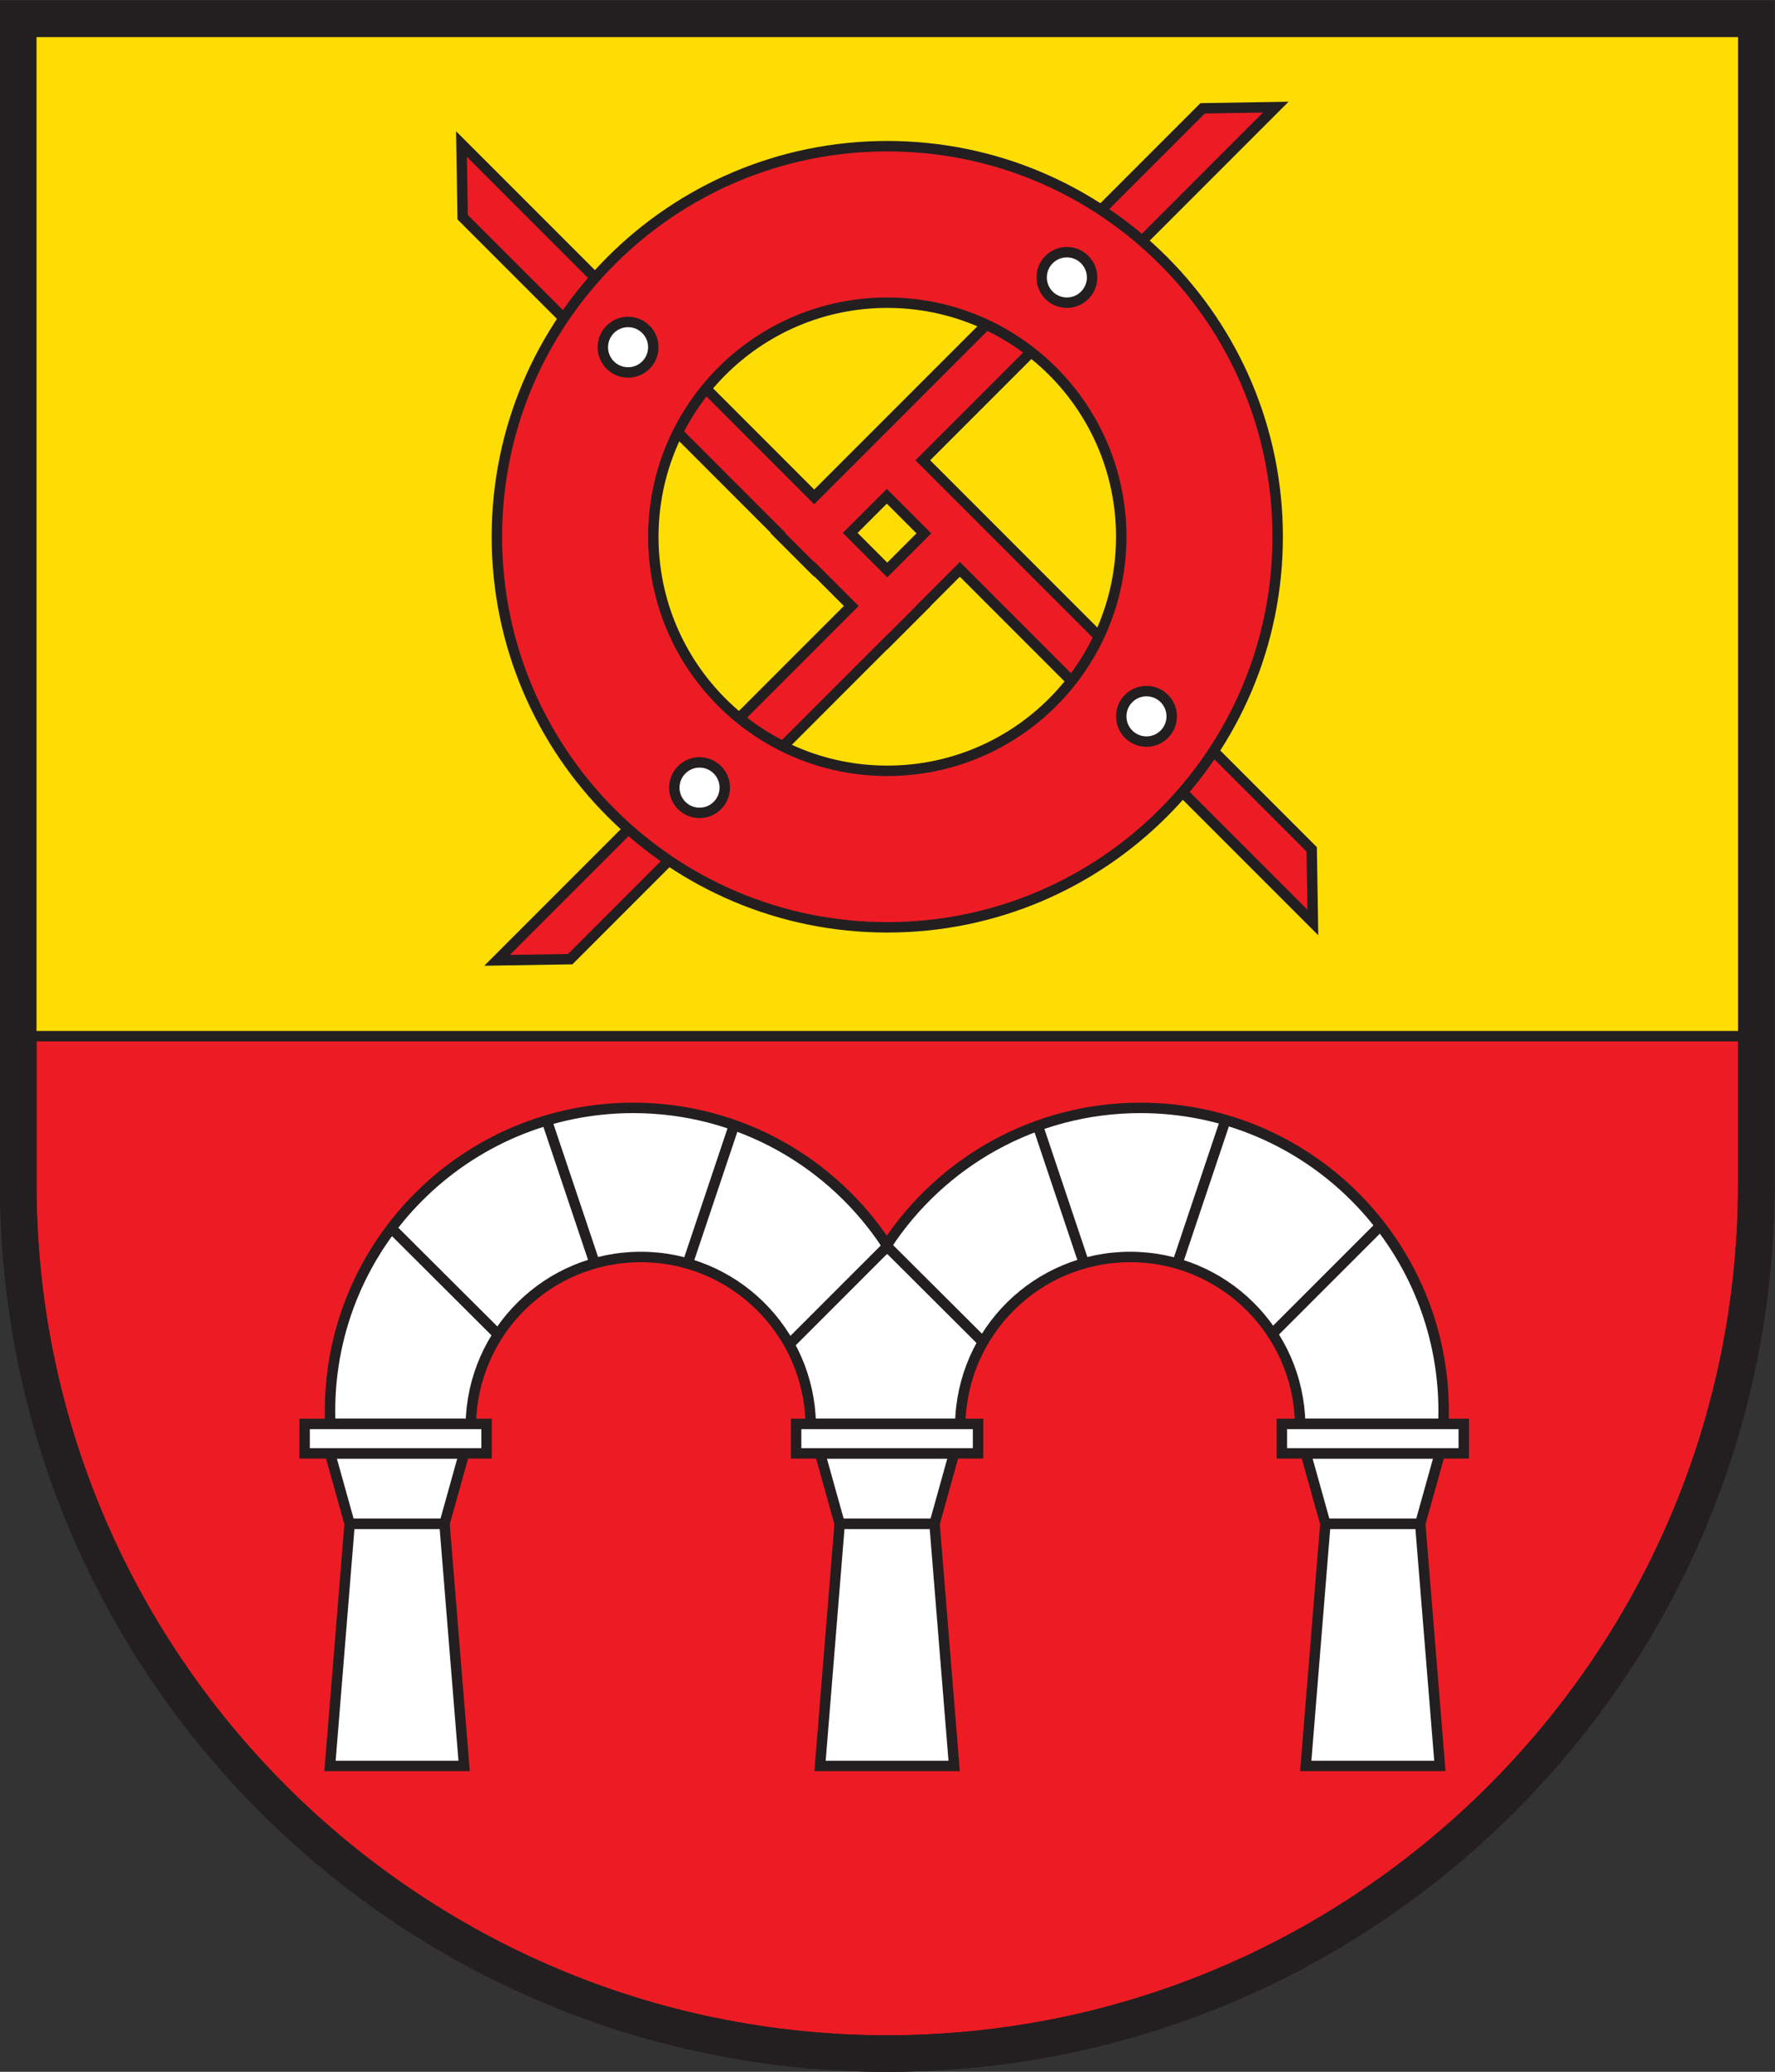<?xml version="1.0" encoding="UTF-8" standalone="no"?>
<svg xmlns:dc="http://purl.org/dc/elements/1.1/" xmlns:cc="http://creativecommons.org/ns#" xmlns:rdf="http://www.w3.org/1999/02/22-rdf-syntax-ns#" xmlns:svg="http://www.w3.org/2000/svg" xmlns="http://www.w3.org/2000/svg" viewBox="0 0 226.773 264.573" height="264.573" width="226.773" xml:space="preserve" id="svg2" version="1.1"><rect x="0" y="0" width="226.773" height="264.573" fill="#333333" stroke="none"/><defs id="defs6"/><g transform="matrix(1.333,0,0,-1.333,0,264.573)" id="g10"><g transform="scale(0.1)" id="g12"><path id="path14" style="fill:#ed1c24;fill-opacity:1;fill-rule:evenodd;stroke:none" d="M 850.391,17.5 C 391.137,17.5 17.5,391.129 17.5,850.391 V 1966.75 H 1683.29 V 850.391 C 1683.29,391.129 1309.66,17.5 850.391,17.5"/><path id="path16" style="fill:#231f20;fill-opacity:1;fill-rule:nonzero;stroke:none" d="M 1700.79,1984.25 H 0 V 850.391 C 0,380.73 380.734,0 850.391,0 1320.06,0 1700.79,380.73 1700.79,850.391 V 1984.25 Z m -35,-35 V 850.391 C 1665.79,400.781 1300.01,35 850.391,35 400.781,35 35,400.781 35,850.391 V 1949.25 h 1630.79"/><path id="path18" style="fill:#fddd04;fill-opacity:1;fill-rule:evenodd;stroke:none" d="M 1687.77,1966.34 H 17.773 V 992.125 H 1687.77 v 974.215"/><path id="path20" style="fill:none;stroke:#231f20;stroke-width:10;stroke-linecap:butt;stroke-linejoin:miter;stroke-miterlimit:10;stroke-dasharray:none;stroke-opacity:1" d="M 1687.77,1966.34 H 17.773 V 992.125 H 1687.77 Z"/><path id="path22" style="fill:#231f20;fill-opacity:1;fill-rule:nonzero;stroke:none" d="M 1700.79,1984.25 H 0 V 850.391 C 0,380.73 380.734,0 850.391,0 1320.06,0 1700.79,380.73 1700.79,850.391 V 1984.25 Z m -35,-35 V 850.391 C 1665.79,400.781 1300.01,35 850.391,35 400.781,35 35,400.781 35,850.391 V 1949.25 h 1630.79"/><path id="path24" style="fill:#ed1c24;fill-opacity:1;fill-rule:evenodd;stroke:none" d="m 814.859,1474.26 35.09,35.09 35.508,-35.51 -35.094,-35.09 z m 105.09,-34.91 338.331,-338.33 -1.13,70.12 -372.709,372.7 338.289,338.3 -70.12,-1.14 -372.247,-372.25 -338.062,338.06 1.137,-70.12 302.433,-302.43 -0.289,-0.29 34.492,-34.49 0.289,0.29 35.508,-35.51 -339.465,-339.46 70.125,1.13 303.832,303.84 0.11,-0.11 34.496,34.49 -0.11,0.11 35.09,35.09"/><path id="path26" style="fill:none;stroke:#231f20;stroke-width:10;stroke-linecap:butt;stroke-linejoin:miter;stroke-miterlimit:10;stroke-dasharray:none;stroke-opacity:1" d="m 814.859,1474.26 35.09,35.09 35.508,-35.51 -35.094,-35.09 z m 105.09,-34.91 338.331,-338.33 -1.13,70.12 -372.709,372.7 338.289,338.3 -70.12,-1.14 -372.247,-372.25 -338.062,338.06 1.137,-70.12 302.433,-302.43 -0.289,-0.29 34.492,-34.49 0.289,0.29 35.508,-35.51 -339.465,-339.46 70.125,1.13 303.832,303.84 0.11,-0.11 34.496,34.49 -0.11,0.11 z"/><path id="path28" style="fill:#ed1c24;fill-opacity:1;fill-rule:evenodd;stroke:none" d="m 850.391,1246.34 c -123.84,0 -224.231,100.39 -224.231,224.23 0,123.85 100.391,224.24 224.231,224.24 123.843,0 224.239,-100.39 224.239,-224.24 0,-123.84 -100.396,-224.23 -224.239,-224.23 z m 0,598.4 c -206.645,0 -374.164,-167.52 -374.164,-374.17 0,-206.64 167.519,-374.16 374.164,-374.16 206.649,0 374.169,167.52 374.169,374.16 0,206.65 -167.52,374.17 -374.169,374.17"/><path id="path30" style="fill:none;stroke:#231f20;stroke-width:10;stroke-linecap:butt;stroke-linejoin:miter;stroke-miterlimit:10;stroke-dasharray:none;stroke-opacity:1" d="m 850.391,1246.34 c -123.84,0 -224.231,100.39 -224.231,224.23 0,123.85 100.391,224.24 224.231,224.24 123.843,0 224.239,-100.39 224.239,-224.24 0,-123.84 -100.396,-224.23 -224.239,-224.23 z m 0,598.4 c -206.645,0 -374.164,-167.52 -374.164,-374.17 0,-206.64 167.519,-374.16 374.164,-374.16 206.649,0 374.169,167.52 374.169,374.16 0,206.65 -167.52,374.17 -374.169,374.17 z"/><path id="path32" style="fill:#ffffff;fill-opacity:1;fill-rule:evenodd;stroke:none" d="m 626.16,1652.15 c 0,-13.36 -10.836,-24.19 -24.195,-24.19 -13.36,0 -24.192,10.83 -24.192,24.19 0,13.36 10.832,24.19 24.192,24.19 13.359,0 24.195,-10.83 24.195,-24.19"/><path id="path34" style="fill:none;stroke:#231f20;stroke-width:10;stroke-linecap:butt;stroke-linejoin:miter;stroke-miterlimit:10;stroke-dasharray:none;stroke-opacity:1" d="m 626.16,1652.15 c 0,-13.36 -10.836,-24.19 -24.195,-24.19 -13.36,0 -24.192,10.83 -24.192,24.19 0,13.36 10.832,24.19 24.192,24.19 13.359,0 24.195,-10.83 24.195,-24.19 z"/><path id="path36" style="fill:#ffffff;fill-opacity:1;fill-rule:evenodd;stroke:none" d="m 1046.71,1719 c 0,-13.36 -10.83,-24.19 -24.19,-24.19 -13.36,0 -24.192,10.83 -24.192,24.19 0,13.36 10.832,24.2 24.192,24.2 13.36,0 24.19,-10.84 24.19,-24.2"/><path id="path38" style="fill:none;stroke:#231f20;stroke-width:10;stroke-linecap:butt;stroke-linejoin:miter;stroke-miterlimit:10;stroke-dasharray:none;stroke-opacity:1" d="m 1046.71,1719 c 0,-13.36 -10.83,-24.19 -24.19,-24.19 -13.36,0 -24.192,10.83 -24.192,24.19 0,13.36 10.832,24.2 24.192,24.2 13.36,0 24.19,-10.84 24.19,-24.2 z"/><path id="path40" style="fill:#ffffff;fill-opacity:1;fill-rule:evenodd;stroke:none" d="m 1123.01,1298.52 c 0,-13.36 -10.83,-24.19 -24.18,-24.19 -13.36,0 -24.2,10.83 -24.2,24.19 0,13.36 10.84,24.2 24.2,24.2 13.35,0 24.18,-10.84 24.18,-24.2"/><path id="path42" style="fill:none;stroke:#231f20;stroke-width:10;stroke-linecap:butt;stroke-linejoin:miter;stroke-miterlimit:10;stroke-dasharray:none;stroke-opacity:1" d="m 1123.01,1298.52 c 0,-13.36 -10.83,-24.19 -24.18,-24.19 -13.36,0 -24.2,10.83 -24.2,24.19 0,13.36 10.84,24.2 24.2,24.2 13.35,0 24.18,-10.84 24.18,-24.2 z"/><path id="path44" style="fill:#ffffff;fill-opacity:1;fill-rule:evenodd;stroke:none" d="m 694.66,1230.22 c 0,-13.36 -10.832,-24.19 -24.187,-24.19 -13.364,0 -24.192,10.83 -24.192,24.19 0,13.36 10.828,24.2 24.192,24.2 13.355,0 24.187,-10.84 24.187,-24.2"/><path id="path46" style="fill:none;stroke:#231f20;stroke-width:10;stroke-linecap:butt;stroke-linejoin:miter;stroke-miterlimit:10;stroke-dasharray:none;stroke-opacity:1" d="m 694.66,1230.22 c 0,-13.36 -10.832,-24.19 -24.187,-24.19 -13.364,0 -24.192,10.83 -24.192,24.19 0,13.36 10.828,24.2 24.192,24.2 13.355,0 24.187,-10.84 24.187,-24.2 z"/><path id="path48" style="fill:#ffffff;fill-opacity:1;fill-rule:evenodd;stroke:none" d="m 1246.14,620.68 c -1.69,88.59 -73.91,159.922 -162.9,159.922 -88.986,0 -161.201,-71.332 -162.892,-159.922 H 777.047 c -1.688,88.59 -73.902,159.922 -162.895,159.922 -88.996,0 -161.207,-71.332 -162.894,-159.922 H 316.594 c -0.164,4.039 -0.309,8.09 -0.309,12.16 0,160.5 130.11,290.59 290.602,290.59 101.703,0 191.148,-52.282 243.07,-131.399 51.926,79.117 141.367,131.399 243.073,131.399 160.49,0 290.6,-130.09 290.6,-290.59 0,-4.07 -0.14,-8.121 -0.31,-12.16 h -137.18"/><path id="path50" style="fill:none;stroke:#231f20;stroke-width:10;stroke-linecap:butt;stroke-linejoin:miter;stroke-miterlimit:10;stroke-dasharray:none;stroke-opacity:1" d="m 1246.14,620.68 c -1.69,88.59 -73.91,159.922 -162.9,159.922 -88.986,0 -161.201,-71.332 -162.892,-159.922 H 777.047 c -1.688,88.59 -73.902,159.922 -162.895,159.922 -88.996,0 -161.207,-71.332 -162.894,-159.922 H 316.594 c -0.164,4.039 -0.309,8.09 -0.309,12.16 0,160.5 130.11,290.59 290.602,290.59 101.703,0 191.148,-52.282 243.07,-131.399 51.926,79.117 141.367,131.399 243.073,131.399 160.49,0 290.6,-130.09 290.6,-290.59 0,-4.07 -0.14,-8.121 -0.31,-12.16 z"/><path id="path52" style="fill:#ffffff;fill-opacity:1;fill-rule:evenodd;stroke:none" d="M 426.016,525.051 H 335.098 L 316.285,293.012 h 128.547 l -18.816,232.039"/><path id="path54" style="fill:none;stroke:#231f20;stroke-width:10;stroke-linecap:butt;stroke-linejoin:miter;stroke-miterlimit:10;stroke-dasharray:none;stroke-opacity:1" d="M 426.016,525.051 H 335.098 L 316.285,293.012 h 128.547 z"/><path id="path56" style="fill:#ffffff;fill-opacity:1;fill-rule:evenodd;stroke:none" d="m 426.016,525.051 h -90.918 l -18.813,67.41 h 128.547 l -18.816,-67.41"/><path id="path58" style="fill:none;stroke:#231f20;stroke-width:10;stroke-linecap:butt;stroke-linejoin:miter;stroke-miterlimit:10;stroke-dasharray:none;stroke-opacity:1" d="m 426.016,525.051 h -90.918 l -18.813,67.41 h 128.547 z"/><path id="path60" style="fill:#ffffff;fill-opacity:1;fill-rule:evenodd;stroke:none" d="m 1361.2,525.051 h -90.91 l -18.82,-232.039 h 128.55 l -18.82,232.039"/><path id="path62" style="fill:none;stroke:#231f20;stroke-width:10;stroke-linecap:butt;stroke-linejoin:miter;stroke-miterlimit:10;stroke-dasharray:none;stroke-opacity:1" d="m 1361.2,525.051 h -90.91 l -18.82,-232.039 h 128.55 z"/><path id="path64" style="fill:#ffffff;fill-opacity:1;fill-rule:evenodd;stroke:none" d="m 1361.2,525.051 h -90.91 l -18.82,67.41 h 128.55 l -18.82,-67.41"/><path id="path66" style="fill:none;stroke:#231f20;stroke-width:10;stroke-linecap:butt;stroke-linejoin:miter;stroke-miterlimit:10;stroke-dasharray:none;stroke-opacity:1" d="m 1361.2,525.051 h -90.91 l -18.82,67.41 h 128.55 z"/><path id="path68" style="fill:#ffffff;fill-opacity:1;fill-rule:evenodd;stroke:none" d="M 895.68,525.051 H 804.762 L 785.949,293.012 H 914.488 L 895.68,525.051"/><path id="path70" style="fill:none;stroke:#231f20;stroke-width:10;stroke-linecap:butt;stroke-linejoin:miter;stroke-miterlimit:10;stroke-dasharray:none;stroke-opacity:1" d="M 895.68,525.051 H 804.762 L 785.949,293.012 h 128.539 z"/><path id="path72" style="fill:#ffffff;fill-opacity:1;fill-rule:evenodd;stroke:none" d="m 895.68,525.051 h -90.918 l -18.813,67.41 h 128.539 l -18.808,-67.41"/><path id="path74" style="fill:none;stroke:#231f20;stroke-width:10;stroke-linecap:butt;stroke-linejoin:miter;stroke-miterlimit:10;stroke-dasharray:none;stroke-opacity:1" d="m 895.68,525.051 h -90.918 l -18.813,67.41 h 128.539 z"/><path id="path76" style="fill:#ffffff;fill-opacity:1;fill-rule:nonzero;stroke:none" d="M 849.762,790.141 758.203,698.59"/><path id="path78" style="fill:none;stroke:#231f20;stroke-width:10;stroke-linecap:butt;stroke-linejoin:miter;stroke-miterlimit:10;stroke-dasharray:none;stroke-opacity:1" d="M 849.762,790.141 758.203,698.59"/><path id="path80" style="fill:#ffffff;fill-opacity:1;fill-rule:nonzero;stroke:none" d="m 942.672,698.52 -92.285,91.992"/><path id="path82" style="fill:none;stroke:#231f20;stroke-width:10;stroke-linecap:butt;stroke-linejoin:miter;stroke-miterlimit:10;stroke-dasharray:none;stroke-opacity:1" d="m 942.672,698.52 -92.285,91.992"/><path id="path84" style="fill:#ffffff;fill-opacity:1;fill-rule:nonzero;stroke:none" d="M 477.684,705.969 375.141,808.18"/><path id="path86" style="fill:none;stroke:#231f20;stroke-width:10;stroke-linecap:butt;stroke-linejoin:miter;stroke-miterlimit:10;stroke-dasharray:none;stroke-opacity:1" d="M 477.684,705.969 375.141,808.18"/><path id="path88" style="fill:#ffffff;fill-opacity:1;fill-rule:nonzero;stroke:none" d="M 1322.99,810.512 1218.62,706.16"/><path id="path90" style="fill:none;stroke:#231f20;stroke-width:10;stroke-linecap:butt;stroke-linejoin:miter;stroke-miterlimit:10;stroke-dasharray:none;stroke-opacity:1" d="M 1322.99,810.512 1218.62,706.16"/><path id="path92" style="fill:#ffffff;fill-opacity:1;fill-rule:nonzero;stroke:none" d="M 524.023,911.43 569.98,774.512"/><path id="path94" style="fill:none;stroke:#231f20;stroke-width:10;stroke-linecap:butt;stroke-linejoin:miter;stroke-miterlimit:10;stroke-dasharray:none;stroke-opacity:1" d="M 524.023,911.43 569.98,774.512"/><path id="path96" style="fill:#ffffff;fill-opacity:1;fill-rule:nonzero;stroke:none" d="M 993.797,908.988 1039.75,772.059"/><path id="path98" style="fill:none;stroke:#231f20;stroke-width:10;stroke-linecap:butt;stroke-linejoin:miter;stroke-miterlimit:10;stroke-dasharray:none;stroke-opacity:1" d="M 993.797,908.988 1039.75,772.059"/><path id="path100" style="fill:#ffffff;fill-opacity:1;fill-rule:nonzero;stroke:none" d="M 704.273,908.988 658.316,772.059"/><path id="path102" style="fill:none;stroke:#231f20;stroke-width:10;stroke-linecap:butt;stroke-linejoin:miter;stroke-miterlimit:10;stroke-dasharray:none;stroke-opacity:1" d="M 704.273,908.988 658.316,772.059"/><path id="path104" style="fill:#ffffff;fill-opacity:1;fill-rule:nonzero;stroke:none" d="M 1174.45,911.43 1128.48,774.512"/><path id="path106" style="fill:none;stroke:#231f20;stroke-width:10;stroke-linecap:butt;stroke-linejoin:miter;stroke-miterlimit:10;stroke-dasharray:none;stroke-opacity:1" d="M 1174.45,911.43 1128.48,774.512"/><path id="path108" style="fill:#ffffff;fill-opacity:1;fill-rule:evenodd;stroke:none" d="M 466.336,592.461 H 291.969 v 28.219 h 174.367 v -28.219"/><path id="path110" style="fill:none;stroke:#231f20;stroke-width:10;stroke-linecap:butt;stroke-linejoin:miter;stroke-miterlimit:10;stroke-dasharray:none;stroke-opacity:1" d="M 466.336,592.461 H 291.969 v 28.219 h 174.367 z"/><path id="path112" style="fill:#ffffff;fill-opacity:1;fill-rule:evenodd;stroke:none" d="M 937.398,592.461 H 763.035 v 28.219 h 174.363 v -28.219"/><path id="path114" style="fill:none;stroke:#231f20;stroke-width:10;stroke-linecap:butt;stroke-linejoin:miter;stroke-miterlimit:10;stroke-dasharray:none;stroke-opacity:1" d="M 937.398,592.461 H 763.035 v 28.219 h 174.363 z"/><path id="path116" style="fill:#ffffff;fill-opacity:1;fill-rule:evenodd;stroke:none" d="m 1402.93,592.461 h -174.37 v 28.219 h 174.37 v -28.219"/><path id="path118" style="fill:none;stroke:#231f20;stroke-width:10;stroke-linecap:butt;stroke-linejoin:miter;stroke-miterlimit:10;stroke-dasharray:none;stroke-opacity:1" d="m 1402.93,592.461 h -174.37 v 28.219 h 174.37 z"/></g></g></svg>